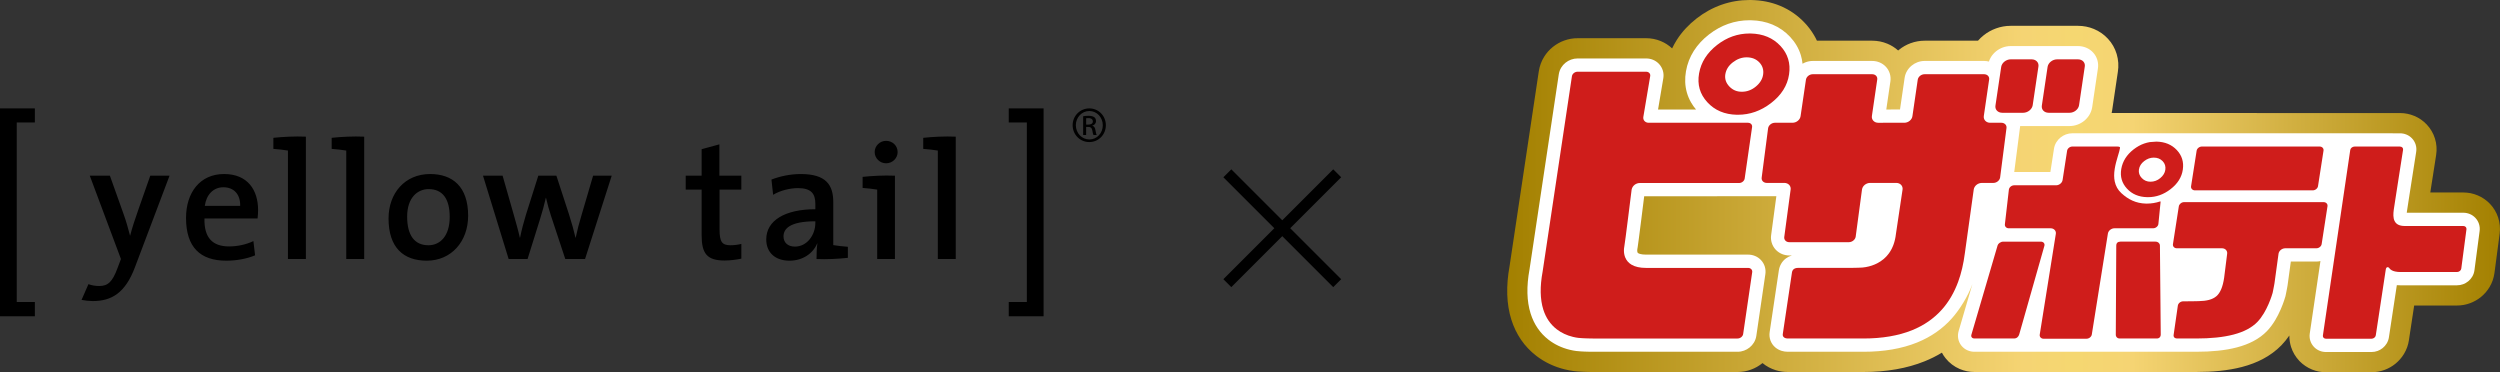 <?xml version="1.0" encoding="UTF-8"?>
<svg id="b" data-name="レイヤー_2" xmlns="http://www.w3.org/2000/svg" xmlns:xlink="http://www.w3.org/1999/xlink" viewBox="0 0 474.083 70.59">
  <rect x="0" y="0" width="474.083" height="70.59" fill="#333333" stroke="none"/>
  <defs>
    <linearGradient id="d" data-name="名称未設定グラデーション 4" x1="285.815" y1="35.295" x2="474.083" y2="35.295" gradientUnits="userSpaceOnUse">
      <stop offset="0" stop-color="#a38000"/>
      <stop offset=".52" stop-color="#f5d473"/>
      <stop offset=".57" stop-color="#f5d771"/>
      <stop offset=".63" stop-color="#f5d473"/>
      <stop offset="1" stop-color="#a38000"/>
    </linearGradient>
  </defs>
  <g id="c" data-name="デザイン">
    <g>
      <g>
        <path d="M441.093,70.59c-.917,0-1.809-.173-2.65-.513-.912-.376-1.71-.913-2.375-1.598l-.035-.037c-.732-.777-1.26-1.668-1.574-2.654-.219-.704-.327-1.439-.32-2.167-.476.688-.981,1.309-1.51,1.855-1.002,1.028-2.19,1.907-3.532,2.613-1.161.612-2.483,1.116-3.929,1.497-1.284.337-2.699.586-4.206.741-1.375.143-2.895.216-4.516.216h-42.011c-.981,0-1.929-.193-2.818-.574-1.042-.445-1.966-1.147-2.672-2.032-.265-.329-.498-.684-.696-1.06-1.029.625-2.127,1.173-3.276,1.636-3.337,1.347-7.236,2.03-11.588,2.03h-14.343c-.784,0-1.553-.113-2.284-.334-.953-.297-1.801-.752-2.528-1.357-.012.01-.024.019-.036.029-.642.518-1.36.924-2.133,1.206-.794.297-1.68.456-2.556.456h-27.469c-.178,0-.384-.002-.603-.006-.179-.002-.404-.008-.63-.015-.207-.006-.42-.014-.621-.023-.195-.008-.382-.018-.549-.028-.625-.025-1.649-.118-2.869-.416-2.028-.495-3.859-1.364-5.44-2.583-2.25-1.737-3.84-4.048-4.727-6.872-.917-2.921-1.028-6.341-.329-10.165l5.541-36.931c.153-.986.492-1.904,1.008-2.734.428-.699.984-1.327,1.649-1.864.657-.525,1.379-.932,2.147-1.211.818-.298,1.674-.45,2.544-.45h13.008c.963,0,1.898.185,2.777.55.8.331,1.522.796,2.148,1.386.257-.547.55-1.081.877-1.596.494-.78,1.073-1.527,1.721-2.221.603-.65,1.29-1.278,2.042-1.863.724-.562,1.482-1.063,2.252-1.489.795-.44,1.624-.813,2.466-1.11.862-.303,1.749-.531,2.636-.679.874-.148,1.78-.223,2.693-.223l.294.002c1.003.023,1.953.122,2.834.297.933.185,1.838.46,2.693.815.892.374,1.736.837,2.511,1.378.767.534,1.488,1.159,2.142,1.856.671.715,1.255,1.49,1.735,2.304.203.341.392.698.564,1.066h10.487c.995,0,1.96.192,2.868.57.757.313,1.444.745,2.05,1.288.059-.05.118-.099.178-.148.638-.519,1.368-.934,2.165-1.23.87-.319,1.766-.48,2.667-.48h10.128c.33-.377.694-.723,1.086-1.033.693-.552,1.476-.988,2.323-1.295.894-.327,1.831-.492,2.783-.492h12.774c1.043,0,2.054.199,3.003.591,1.042.434,1.946,1.066,2.691,1.88.755.814,1.309,1.784,1.641,2.878.329,1.125.402,2.258.222,3.378l-1.085,7.326c-.026.163-.058.323-.094.481l54.675.007c.951,0,1.872.186,2.738.552.86.35,1.677.916,2.349,1.63.712.758,1.249,1.68,1.554,2.669.309.991.386,2.067.221,3.108l-1.108,7.104h6.255c.94,0,1.853.183,2.715.543.877.359,1.699.926,2.37,1.638.682.726,1.208,1.605,1.521,2.544.33,1.01.428,2.041.294,3.068l-.986,7.471c-.129.95-.439,1.842-.922,2.657-.436.728-.985,1.363-1.633,1.892-.623.506-1.315.9-2.057,1.175-.789.296-1.629.447-2.492.447l-8.123.003-1.001,6.598c-.13.9-.445,1.77-.935,2.582-.439.718-.983,1.342-1.619,1.857-.61.495-1.294.886-2.034,1.161-.817.3-1.658.451-2.502.451h-8.628Z" fill="url(#d)"/>
        <path d="M336.857,37.204l-.989,7.366c-.073.504-.034,1.003.119,1.498.152.482.404.914.75,1.283.332.354.73.63,1.199.825.435.178.899.268,1.38.268h.488c-.415.122-.794.309-1.112.545-.383.28-.698.632-.923,1.025-.226.386-.374.816-.442,1.273l-1.741,11.681c-.081.545-.033,1.074.147,1.583.184.515.505.975.917,1.323.345.295.75.516,1.223.663.369.112.762.169,1.169.169h14.343c3.858,0,7.274-.589,10.153-1.752,2.629-1.061,4.861-2.615,6.633-4.618,1.494-1.688,3.011-4.136,3.861-6.456l-2.593,8.841c-.144.467-.182.938-.106,1.444.085.51.299.99.613,1.379.311.389.721.701,1.183.898.408.175.848.264,1.306.264h42.011c1.488,0,2.876-.066,4.123-.196,1.312-.135,2.529-.348,3.622-.635,1.165-.307,2.216-.705,3.121-1.183.986-.518,1.847-1.152,2.563-1.888.56-.578,1.094-1.286,1.587-2.107.372-.622.724-1.314,1.046-2.056.29-.67.501-1.256.627-1.628.137-.404.217-.679.242-.766l.027-.093.116-.559.094-.478.095-.502.086-.472.623-4.543h4.837c.265,0,.526-.033.778-.09l-2.027,13.742c-.067.454-.032.923.108,1.372.136.428.371.827.707,1.184.297.306.647.544,1.06.714.382.155.79.233,1.211.233h8.628c.392,0,.779-.069,1.164-.21.348-.129.67-.313.956-.546.296-.24.546-.525.751-.861.223-.369.367-.77.425-1.173l1.501-9.888c.228.02.465.03.708.03l10.709-.003c.401,0,.794-.071,1.16-.209.348-.129.671-.313.964-.551.303-.247.556-.539.757-.874.219-.37.36-.77.419-1.202l.985-7.464c.059-.457.017-.909-.13-1.36-.138-.415-.371-.804-.673-1.125-.303-.321-.665-.569-1.058-.73-.391-.163-.806-.246-1.235-.246h-10.721c.007-.072.017-.151.029-.24.042-.287.167-1.1.332-2.165l.578-3.72.846-5.415c.073-.462.039-.938-.098-1.378-.134-.434-.369-.838-.683-1.171-.302-.321-.664-.569-1.049-.726-.391-.165-.81-.249-1.244-.249l-62.121-.007c-.41,0-.817.072-1.229.221-.367.136-.708.33-1.016.578-.319.257-.587.563-.801.914-.237.392-.389.819-.446,1.228l-.68,4.409h-6.855l1.031-7.999.093-.72h9.373c.506,0,1.008-.09,1.468-.26.454-.162.879-.398,1.262-.701.387-.306.715-.668.977-1.081.29-.46.481-.956.573-1.516l1.085-7.328c.089-.553.056-1.101-.105-1.652-.161-.532-.435-1.008-.801-1.403-.365-.399-.808-.709-1.325-.924-.483-.199-1-.301-1.538-.301h-12.774c-.501,0-1,.089-1.477.263-.455.165-.879.402-1.252.699-.384.303-.71.663-.981,1.086-.178.284-.314.582-.416.889-.293-.075-.596-.117-.907-.117h-11.288c-.449,0-.893.08-1.331.24-.403.15-.776.362-1.098.625-.349.28-.641.614-.859.974-.256.416-.423.87-.495,1.354l-.878,6.013-2.601.002.778-5.321c.075-.509.037-1.013-.119-1.516-.155-.489-.412-.924-.741-1.268-.334-.36-.738-.639-1.193-.827-.437-.182-.906-.275-1.392-.275h-11.277c-.45,0-.896.08-1.323.237-.213.078-.417.176-.616.292-.057-.561-.163-1.111-.325-1.639-.196-.643-.471-1.266-.815-1.843-.337-.571-.75-1.119-1.229-1.629-.472-.503-.991-.953-1.54-1.335-.551-.385-1.151-.714-1.789-.982-.619-.258-1.28-.457-1.965-.594-.664-.132-1.368-.207-2.124-.224l-.258-.002c-.7,0-1.395.058-2.061.171-.671.112-1.341.285-1.993.513-.641.226-1.275.511-1.883.848-.598.331-1.188.721-1.755,1.161-.588.457-1.125.946-1.592,1.45-.487.522-.919,1.081-1.287,1.66-.374.59-.688,1.213-.933,1.849-.248.64-.435,1.315-.554,2.005-.122.702-.171,1.394-.145,2.059.027.691.135,1.369.319,2.011.185.648.452,1.277.796,1.874.267.462.583.908.936,1.326h-7.202l1.008-5.996c.071-.494.031-.979-.112-1.422-.143-.457-.392-.883-.722-1.233-.317-.336-.696-.596-1.124-.773-.413-.171-.853-.258-1.309-.258h-13.008c-.42,0-.836.074-1.235.219-.376.137-.726.334-1.048.591-.322.26-.593.567-.799.902-.242.39-.401.816-.473,1.278l-5.552,37.006c-.595,3.223-.526,6.039.206,8.37.647,2.059,1.794,3.736,3.41,4.983,1.154.89,2.503,1.527,4.009,1.895.919.225,1.677.294,2.165.312.151.01.322.019.504.026.186.008.383.015.58.021.202.006.404.012.582.014.193.004.373.005.53.005h27.469c.432,0,.857-.078,1.228-.219.381-.138.735-.337,1.053-.594.323-.26.594-.569.813-.925.239-.394.394-.821.459-1.269l1.715-11.712c.072-.484.036-.965-.116-1.458-.145-.451-.383-.856-.718-1.215-.322-.341-.707-.603-1.109-.766-.417-.176-.862-.265-1.324-.265h-19.368c-.914,0-1.322-.181-1.453-.258-.105-.062-.131-.107-.153-.161-.028-.067-.06-.188-.058-.386.001-.092.01-.181.017-.218.03-.134.06-.272.292-2.038.13-.998.294-2.285.457-3.573.112-.887.392-3.127.554-4.428l25.061-.018Z" fill="#fff"/>
        <g>
          <path d="M388.482,21.383c-.207,0-.401-.037-.576-.111-.167-.069-.311-.168-.429-.295-.116-.126-.199-.272-.246-.433-.049-.168-.059-.347-.028-.534l1.091-7.347c.031-.186.102-.368.211-.541.107-.169.245-.32.41-.45.165-.132.349-.235.547-.307.204-.074.413-.112.622-.112h3.978c.207,0,.401.037.577.11.169.07.313.17.429.297.116.125.199.27.249.434.05.169.059.349.027.533l-1.088,7.348c-.031.185-.102.368-.211.54-.107.168-.245.32-.411.451-.166.131-.35.235-.547.305-.204.075-.413.113-.621.113h-3.983Z" fill="#cf1d1b"/>
          <path d="M379.682,21.383c-.207,0-.4-.037-.574-.111-.167-.069-.311-.168-.429-.295-.116-.126-.199-.272-.247-.433-.05-.169-.059-.349-.027-.533l1.092-7.348c.031-.185.103-.368.212-.541.107-.168.245-.32.411-.45.166-.132.35-.235.549-.307.204-.074.412-.112.62-.112h3.982c.206,0,.399.037.574.11.169.07.312.17.428.297.117.126.201.272.249.434.05.169.06.349.03.534l-1.09,7.347c-.033.185-.105.368-.215.54-.107.167-.245.319-.411.451-.167.131-.351.235-.547.305-.204.075-.413.113-.622.113h-3.983Z" fill="#cf1d1b"/>
          <path d="M329.365,21.763c-.582-.012-1.141-.073-1.662-.178-.522-.105-1.023-.259-1.487-.456-.464-.197-.905-.444-1.313-.734-.408-.291-.792-.632-1.141-1.014-.35-.38-.649-.785-.891-1.203-.24-.418-.427-.858-.556-1.309-.13-.451-.205-.928-.224-1.416-.019-.489.018-1.003.11-1.529.092-.527.234-1.042.422-1.528.187-.487.427-.962.711-1.41.283-.447.62-.881,1.002-1.291.38-.41.816-.806,1.295-1.179.463-.359.944-.677,1.429-.946.487-.269.991-.496,1.5-.676.513-.18,1.042-.316,1.571-.405.531-.09,1.085-.136,1.646-.136l.231.002c.582.013,1.141.073,1.661.176.523.104,1.023.255,1.487.449.468.196.91.438,1.315.721.408.284.794.619,1.146.994.353.376.654.775.897,1.186.244.41.437.846.574,1.296.137.449.222.924.252,1.41.03.484.006.998-.073,1.527-.078.525-.209,1.04-.391,1.527-.18.488-.416.964-.701,1.416-.287.455-.628.895-1.014,1.308-.389.415-.837.818-1.329,1.196-.48.367-.975.691-1.472.965-.499.273-1.014.506-1.534.688-.518.182-1.055.32-1.595.411-.541.091-1.098.137-1.655.137l-.212-.002ZM331.223,10.871c-.232,0-.463.02-.687.059-.229.04-.453.1-.666.178-.218.079-.434.178-.643.295-.206.116-.414.254-.619.413-.206.158-.391.326-.551.497-.161.174-.304.359-.423.55-.117.19-.216.392-.294.601-.075.207-.131.425-.166.651-.031.211-.04.422-.024.625.016.203.058.402.122.592.064.192.154.378.265.555.11.176.246.349.404.515.155.164.325.31.501.435.175.124.363.229.56.313.197.083.405.146.619.187.213.041.439.062.674.062.247,0,.491-.021.724-.061.234-.041.465-.104.687-.187.225-.083.444-.188.65-.309.211-.124.417-.268.611-.431.2-.165.378-.336.53-.508.155-.173.292-.357.408-.546.114-.186.209-.382.283-.585.074-.201.127-.41.158-.621.033-.227.043-.446.03-.653-.013-.21-.05-.414-.11-.607-.06-.195-.145-.382-.25-.558-.105-.174-.236-.344-.389-.505-.153-.16-.319-.301-.495-.42-.176-.119-.367-.22-.567-.299-.197-.079-.411-.139-.638-.178-.222-.039-.46-.059-.705-.059Z" fill="#cf1d1b"/>
          <path d="M416.24,36.099c-.116,0-.226-.021-.328-.064-.096-.04-.178-.097-.247-.169-.066-.07-.115-.153-.145-.245-.03-.094-.037-.194-.021-.298l1.053-6.729c.015-.107.052-.211.112-.309.058-.096.135-.183.228-.259.094-.075.198-.135.311-.176.116-.042.236-.064.356-.064h22.316c.118,0,.23.021.33.063.096.04.178.096.246.167.066.07.115.152.144.244.03.094.037.195.022.299l-1.043,6.728c-.016.107-.054.211-.113.31-.059.097-.135.184-.228.26-.093.076-.197.136-.31.177-.117.043-.236.065-.354.065h-22.328Z" fill="#cf1d1b"/>
          <path d="M408.942,26.855c.413.01.795.05,1.154.121.358.072.7.175,1.016.307.318.133.62.299.9.492.28.196.544.424.783.679.243.259.45.532.617.812.168.281.3.579.394.885.094.306.154.63.175.963.021.334.006.686-.045,1.045-.053.361-.141.713-.264,1.045-.123.333-.283.658-.477.967-.195.31-.428.61-.691.892-.267.286-.573.561-.908.819-.327.251-.664.473-1.001.659-.34.188-.691.346-1.044.472-.353.125-.719.22-1.087.282-.369.063-.75.095-1.133.095l-.159-.002c-.403-.009-.785-.05-1.136-.121-.354-.071-.696-.176-1.018-.311-.316-.134-.619-.302-.898-.5-.281-.2-.544-.433-.781-.692-.241-.262-.446-.539-.61-.822-.164-.282-.292-.583-.382-.892-.089-.309-.142-.634-.156-.967-.014-.335.01-.686.072-1.046.062-.361.159-.713.285-1.045.126-.332.289-.657.482-.965.193-.307.424-.605.682-.885.263-.284.562-.557.887-.81.316-.246.645-.464.976-.648.333-.185.678-.34,1.028-.463.35-.122.713-.216,1.078-.277M408.425,29.89c-.159,0-.32.014-.477.041-.158.028-.314.069-.464.124-.155.057-.306.126-.449.207-.146.083-.291.18-.43.288-.14.107-.269.223-.382.344-.112.121-.211.251-.293.385-.083.133-.152.275-.206.422-.052.144-.091.297-.115.456-.021.149-.026.296-.014.439.012.139.04.279.087.416.046.135.109.266.187.392.079.124.174.245.285.36.11.115.228.217.351.304.121.086.254.159.392.217.137.058.282.102.433.131.147.028.306.043.47.043.173,0,.342-.015.503-.043.163-.028.324-.071.479-.128.155-.057.308-.13.454-.214.144-.084.287-.185.425-.3.135-.112.258-.231.368-.354.111-.126.206-.254.284-.383.081-.131.147-.268.198-.409.051-.142.088-.288.108-.435.022-.158.029-.311.019-.458-.01-.151-.036-.295-.078-.428-.041-.136-.101-.268-.176-.392-.077-.126-.169-.245-.273-.353-.107-.112-.225-.211-.348-.295-.123-.083-.257-.154-.398-.211-.139-.055-.289-.097-.448-.126-.156-.027-.322-.041-.493-.041Z" fill="#cf1d1b"/>
          <path d="M412.827,64.181c-.116,0-.222-.02-.314-.059-.083-.035-.153-.083-.206-.144-.05-.056-.088-.123-.109-.194-.021-.068-.026-.141-.016-.211l.809-5.614c.015-.107.053-.211.113-.311.06-.098.136-.186.229-.263.094-.076.198-.136.309-.178.116-.043.235-.065.355-.065,0,0,.847-.004,1.149-.007.302-.002.633-.006.948-.012.316-.004.619-.01.865-.018.381-.007.719-.029,1.036-.067.335-.04.63-.096.902-.169.28-.075.539-.17.766-.283.235-.116.448-.254.631-.41.184-.155.356-.349.511-.577.153-.224.292-.486.415-.778.121-.292.23-.62.321-.979.092-.358.169-.753.23-1.177l.571-4.543c.021-.137.011-.273-.031-.403-.04-.126-.107-.238-.198-.335-.089-.094-.199-.17-.326-.223-.131-.054-.272-.08-.42-.08h-8.564c-.117,0-.228-.021-.329-.064-.094-.039-.179-.097-.246-.167-.067-.072-.116-.154-.144-.244-.031-.095-.039-.196-.023-.299l1.114-7.171c.016-.107.054-.211.114-.31.059-.095.136-.183.229-.259.093-.074.197-.134.311-.176.115-.043.234-.064.354-.064h26.444c.117,0,.228.021.33.063.096.04.178.097.245.168.068.071.116.153.145.243.03.095.038.196.023.3l-1.106,7.17c-.016.107-.054.21-.113.31-.059.096-.135.183-.228.258-.092.075-.199.136-.31.177-.115.043-.235.065-.355.065h-5.902c-.149,0-.297.026-.439.078-.14.052-.269.124-.383.215-.116.091-.214.197-.289.317-.08.125-.133.258-.157.396l-.776,5.659-.076.418-.092.482-.091.459-.092.442c-.021.074-.09.311-.207.657-.112.332-.3.85-.553,1.436-.278.642-.58,1.235-.896,1.764-.392.653-.806,1.207-1.233,1.647-.527.541-1.176,1.017-1.928,1.413-.741.391-1.613.719-2.591.976-.961.252-2.05.443-3.238.565-1.166.121-2.467.183-3.865.183l-3.619-.007Z" fill="#cf1d1b"/>
          <path d="M374.435,64.189c-.116,0-.222-.021-.315-.06-.085-.036-.155-.088-.207-.154-.051-.064-.083-.139-.097-.223-.013-.088-.003-.185.028-.287l4.971-16.944c.023-.08.069-.164.132-.244.064-.083.149-.161.245-.227.101-.071.211-.126.326-.165.123-.041.249-.063.375-.063h7.118c.117,0,.226.021.322.062.092.038.169.093.231.163.06.069.103.149.126.238.023.094.025.193.003.296,0,0-4.748,16.71-4.78,16.819-.033.113-.078.217-.135.311-.059.096-.13.18-.211.25-.084.072-.179.128-.283.166-.112.04-.235.062-.364.062h-7.486Z" fill="#cf1d1b"/>
          <path d="M387.539,64.236c-.118,0-.229-.021-.329-.063-.094-.039-.178-.097-.245-.167-.067-.071-.115-.153-.143-.244-.031-.097-.038-.197-.022-.3l3.055-19.122c.021-.141.012-.278-.029-.407-.04-.126-.106-.24-.197-.335-.089-.096-.199-.171-.326-.225-.131-.055-.273-.082-.422-.082h-7.94c-.119,0-.23-.021-.331-.063-.095-.04-.178-.097-.246-.168-.066-.071-.115-.154-.145-.245-.03-.094-.038-.196-.023-.302l.756-6.57c.016-.103.054-.207.113-.306.06-.097.136-.184.228-.259.093-.076.197-.135.309-.177.116-.042.235-.064.354-.064h7.937c.149,0,.296-.026.438-.079.137-.05.264-.121.378-.214.114-.092.209-.2.282-.321.077-.125.126-.259.146-.398l.853-5.531c.015-.107.052-.211.112-.309.058-.095.134-.183.228-.259.093-.075.197-.135.309-.176.116-.042.235-.064.354-.064h8.497c.132,0,.24.01.323.03.069.016.122.039.159.067.024.02.04.043.048.071.009.03.01.066.003.107-.053.368-.2.855-.37,1.42l-.078.259c-.198.664-.421,1.441-.552,2.254-.149.924-.148,1.718.002,2.426.183.863.598,1.599,1.234,2.189.33.305.667.577,1.002.807.358.246.728.455,1.099.622.39.176.8.313,1.22.407.438.098.897.154,1.365.163h.183c.214,0,.425-.008.635-.026.211-.017.419-.042.625-.077.207-.034.411-.075.615-.125.203-.051.405-.108.604-.175.002,0,.04,0,.056,0,.002,0,.041.005.043.006.011.027.013.045.012.078,0,.027-.003.05-.006.068,0,.002-.007.044-.007.045l-.406,4.082c-.015.103-.052.207-.111.306-.057.096-.133.183-.226.259-.092.074-.196.135-.309.177-.115.042-.234.064-.354.064h-7.328c-.148,0-.296.026-.439.079-.14.053-.268.126-.379.216-.115.092-.211.199-.284.319-.077.128-.126.262-.146.398l-3.048,19.121c-.016.107-.055.211-.116.31-.06.097-.138.184-.23.259-.095.076-.199.135-.311.176-.116.044-.235.065-.354.065h-8.128Z" fill="#cf1d1b"/>
          <path d="M401.914,64.189c-.093,0-.183-.018-.266-.052-.083-.035-.157-.083-.219-.145-.063-.062-.114-.139-.148-.222-.037-.088-.055-.186-.056-.289,0-.066.09-16.893.09-16.893,0-.131.02-.246.055-.342.033-.091.083-.168.146-.228.063-.06.143-.107.236-.14.098-.034.213-.053.342-.056.048-.002.688-.006.688-.006h2.837l3.142.006c.118,0,.231.021.337.064.102.041.192.099.269.173.074.072.134.159.173.251.04.097.058.199.054.304.002.146.153,16.816.153,16.816,0,.111-.016.217-.052.312-.033.091-.083.17-.145.236-.064.066-.14.117-.228.154-.092.037-.194.056-.303.056h-7.105Z" fill="#cf1d1b"/>
          <path d="M302.037,64.189c-.142,0-.306-.002-.482-.005-.177-.002-.364-.007-.552-.013-.187-.006-.375-.012-.552-.02-.176-.007-.34-.016-.482-.026-.301-.009-.914-.052-1.693-.243-1.165-.284-2.197-.77-3.071-1.443-1.199-.925-2.055-2.184-2.545-3.744-.61-1.945-.653-4.367-.125-7.199l5.558-37.049c.017-.112.058-.221.121-.323.062-.101.143-.192.241-.271.099-.079.21-.142.328-.185.122-.045.249-.068.374-.068h13.008c.123,0,.24.022.345.066.1.041.187.101.258.176.069.074.12.16.15.255.031.097.038.204.022.314l-1.309,7.777c-.022.148-.012.291.03.425.041.132.111.25.205.349.094.101.208.179.34.234.135.056.282.084.437.084h18.836c.123,0,.24.022.346.066.1.042.187.101.258.176.07.074.121.16.151.256.031.099.04.205.024.316l-1.407,9.763c-.016.11-.057.219-.121.323-.062.102-.144.192-.241.271-.098.08-.208.142-.326.186-.122.045-.247.068-.372.068h-18.846c-.156,0-.316.026-.476.079-.162.054-.315.132-.453.233-.149.11-.274.24-.373.386-.107.159-.183.339-.226.533,0,0-.514,4.116-.676,5.4-.163,1.284-.326,2.567-.456,3.563-.054.41-.217,1.657-.254,1.822-.059.292-.074.553-.076.722-.007.506.078.975.251,1.391.24.578.646,1.038,1.204,1.365.684.4,1.601.603,2.726.603h19.368c.124,0,.24.022.345.067.1.04.187.1.259.176.069.074.12.161.15.256.031.099.039.205.022.316l-1.716,11.719c-.017.113-.057.223-.12.326-.063.102-.144.194-.242.273s-.208.142-.327.185c-.122.046-.248.069-.373.069h-27.469Z" fill="#cf1d1b"/>
          <path d="M441.093,64.236c-.096,0-.186-.016-.268-.05-.076-.031-.142-.077-.197-.133-.052-.055-.091-.121-.114-.193-.023-.074-.029-.155-.016-.239l5.188-35.179c.013-.086.044-.169.092-.247.048-.078.11-.148.184-.207.075-.061.159-.108.251-.143.093-.034.19-.051.287-.051h8.615c.095,0,.184.017.264.05.077.031.143.076.196.132.052.055.09.12.112.192.024.074.029.154.016.238-.02.126-.847,5.421-.847,5.421l-.578,3.722c-.167,1.077-.293,1.899-.335,2.189-.064.454-.089.834-.076,1.162.016.398.087.725.219.998.149.308.379.545.684.705.325.169.747.254,1.253.254h11.103c.093,0,.182.017.263.051.077.031.144.077.197.134.053.056.093.123.117.195.025.076.032.157.021.24l-.984,7.46c-.012.084-.041.167-.088.246-.045.076-.107.146-.183.208-.074.06-.159.108-.248.141-.093.035-.188.052-.286.052l-10.71.003c-.378,0-.72-.033-1.018-.099-.235-.052-.445-.125-.624-.217-.124-.064-.23-.137-.315-.215-.026-.025-.063-.062-.088-.101-.031-.045-.06-.084-.09-.117-.034-.037-.064-.067-.096-.091-.035-.026-.069-.047-.104-.061-.041-.016-.079-.023-.117-.023-.05,0-.097.012-.14.038-.042.026-.078.06-.106.102-.026.039-.05.085-.067.136-.017.05-.03.107-.039.172l-1.893,12.474c-.012.086-.043.17-.091.25-.047.077-.108.147-.183.207s-.159.108-.249.142c-.093.034-.188.051-.284.051h-8.628Z" fill="#cf1d1b"/>
          <path d="M339.042,64.189c-.159,0-.306-.021-.437-.06-.127-.04-.235-.096-.32-.169-.085-.072-.146-.159-.182-.258-.038-.107-.047-.23-.027-.363l1.741-11.681c.021-.14.062-.266.125-.373.059-.102.137-.192.235-.264.097-.072.211-.126.341-.164.132-.038.279-.057.439-.057h9.273c.171,0,.37,0,.582-.003.212-.002.438-.005.664-.008l.663-.014c.213-.006.412-.012.584-.018.321-.003.707-.041,1.088-.108.772-.135,1.497-.373,2.152-.708.909-.463,1.662-1.101,2.24-1.897.715-.984,1.161-2.213,1.326-3.654l1.258-8.428c.026-.17.015-.338-.035-.496-.046-.15-.129-.292-.24-.409-.111-.117-.246-.209-.4-.273-.157-.065-.33-.098-.514-.098h-4.963c-.183,0-.364.033-.539.097-.169.061-.326.15-.467.262-.14.113-.258.245-.349.393-.095.155-.155.319-.181.488l-1.199,8.96c-.021.135-.071.269-.15.397-.078.126-.177.238-.295.332-.121.097-.255.174-.401.228-.149.055-.302.082-.456.082h-11.286c-.152,0-.295-.027-.424-.08-.125-.052-.231-.126-.317-.217-.087-.093-.149-.199-.186-.317-.038-.123-.048-.255-.027-.392l1.203-8.959c.026-.169.015-.335-.035-.493-.047-.154-.128-.291-.24-.409-.11-.117-.245-.209-.4-.273-.159-.065-.333-.099-.516-.099h-3.337c-.151,0-.293-.027-.422-.082-.125-.05-.232-.123-.32-.216-.088-.093-.151-.2-.189-.318-.039-.123-.049-.254-.03-.39l1.22-9.365c.02-.134.069-.268.146-.394.076-.124.174-.235.293-.333.12-.097.254-.173.397-.226.149-.055.302-.083.457-.084h3.336c.18,0,.36-.033.535-.097.166-.06.323-.149.464-.263.14-.113.256-.245.347-.392.094-.155.154-.318.18-.487l1.02-6.927c.021-.138.07-.272.147-.398.075-.124.173-.235.292-.332.12-.096.253-.173.397-.226.148-.055.301-.083.453-.083h11.277c.152,0,.294.027.423.081.124.051.231.124.316.216.087.091.149.197.187.316.038.123.047.254.027.39l-1.013,6.926c-.025.173-.012.34.039.497.05.153.131.29.241.407s.245.209.401.273c.156.065.329.1.513.101l4.961-.003c.182,0,.363-.033.538-.097.167-.06.324-.149.466-.263.139-.112.255-.245.347-.392.094-.155.154-.319.179-.488l1.011-6.926c.021-.139.07-.273.147-.397.076-.126.175-.237.293-.332.119-.097.253-.173.397-.226.149-.055.302-.083.454-.083h11.288c.152,0,.295.027.425.081.124.051.231.124.319.217.087.091.15.197.187.316.039.125.049.255.028.389l-1.011,6.927c-.025.172-.011.339.04.497.048.15.131.29.241.406.112.118.246.21.401.273.159.066.331.099.514.099h2.14c.151,0,.295.029.425.083.125.052.232.125.321.218.088.093.151.2.189.317.04.122.05.253.031.387l-1.207,9.365c-.021.136-.069.271-.146.397-.076.125-.174.236-.292.333-.119.097-.252.173-.395.226-.149.055-.301.083-.455.083h-2.182c-.183,0-.364.033-.539.097-.169.061-.325.15-.466.263-.141.112-.259.245-.349.393-.095.155-.155.319-.18.487l-1.682,12.076c-.262,2.031-.677,3.806-1.271,5.427-.742,2.025-1.769,3.787-3.054,5.238-1.513,1.71-3.427,3.039-5.69,3.952-2.578,1.041-5.677,1.569-9.211,1.569h-14.343Z" fill="#cf1d1b"/>
        </g>
      </g>
      <g>
        <line x1="232.745" y1="32.862" x2="253.579" y2="53.696" fill="none" stroke="#000" stroke-miterlimit="10" stroke-width="2.13"/>
        <line x1="253.579" y1="32.862" x2="232.745" y2="53.696" fill="none" stroke="#000" stroke-miterlimit="10" stroke-width="2.13"/>
      </g>
      <g>
        <path d="M206.578,20.555c1.741,0,3.129,1.417,3.129,3.186,0,1.798-1.388,3.2-3.144,3.2-1.742,0-3.156-1.402-3.156-3.2,0-1.769,1.414-3.186,3.156-3.186h.015ZM206.563,21.051c-1.401,0-2.548,1.203-2.548,2.69,0,1.515,1.146,2.705,2.563,2.705,1.415.014,2.549-1.189,2.549-2.691s-1.134-2.705-2.549-2.705h-.015ZM205.97,25.596h-.567v-3.555c.297-.041.579-.084,1.005-.084.537,0,.893.114,1.104.269.211.156.326.396.326.737,0,.468-.312.75-.695.864v.028c.312.057.525.34.596.865.084.551.17.765.226.878h-.595c-.085-.113-.17-.439-.24-.906-.086-.454-.312-.624-.766-.624h-.396v1.529ZM205.97,23.628h.411c.467,0,.864-.17.864-.609,0-.312-.227-.624-.864-.624-.184,0-.312.015-.411.028v1.204Z"/>
        <path d="M0,59.975V20.555h6.61v2.67h-3.433v34.049h3.433v2.701H0ZM25.605,50.643c-1.843,4.926-4.452,6.45-8.012,6.45-.634,0-1.492-.094-2.129-.221l1.307-2.988c.699.255,1.335.35,2.067.35,1.589,0,2.478-.731,3.463-3.432l.634-1.685-5.909-15.8h3.814l2.574,7.217c.508,1.398.889,2.796,1.24,4.131h.031c.317-1.271.985-3.338,1.557-4.927l2.255-6.422h3.655l-6.548,17.326ZM48.847,41.424h-10.072c-.096,3.656,1.525,5.309,4.671,5.309,1.621,0,3.304-.382,4.608-1.018l.318,2.702c-1.59.667-3.528,1.017-5.466,1.017-4.927,0-7.628-2.543-7.628-8.106,0-4.768,2.605-8.328,7.215-8.328,4.512,0,6.45,3.083,6.45,6.835,0,.444-.031.985-.096,1.589ZM42.366,35.512c-1.906,0-3.242,1.399-3.528,3.528h6.706c.064-2.16-1.176-3.528-3.178-3.528ZM58.007,49.117h-3.402v-20.566c-.762-.127-1.843-.255-2.764-.318v-2.098c1.779-.19,4.1-.317,6.166-.221v23.204ZM69.063,49.117h-3.401v-20.566c-.763-.127-1.843-.255-2.766-.318v-2.098c1.781-.19,4.1-.317,6.167-.221v23.204ZM80.927,49.434c-4.386,0-7.246-2.446-7.246-8.01,0-4.768,3.083-8.424,7.882-8.424,4.226,0,7.213,2.353,7.213,7.915,0,4.863-3.177,8.518-7.849,8.518ZM81.276,35.86c-2.066,0-4.067,1.59-4.067,5.213,0,3.562,1.399,5.436,4.035,5.436,2.194,0,4.036-1.716,4.036-5.371,0-3.37-1.301-5.278-4.004-5.278ZM110.946,49.117h-3.749l-2.734-8.265c-.35-1.049-.636-2.129-.922-3.338h-.031c-.317,1.399-.668,2.639-1.08,3.972l-2.385,7.631h-3.589l-4.863-15.8h3.718l2.098,7.345c.413,1.492.858,2.987,1.175,4.417h.034c.316-1.557.698-2.956,1.11-4.324l2.353-7.438h3.432l2.384,7.311c.603,1.908.922,3.083,1.238,4.451h.034c.317-1.461.635-2.734,1.112-4.29l2.193-7.472h3.528l-5.054,15.8ZM137.437,49.403c-3.368,0-4.386-1.304-4.386-4.832v-8.615h-3.018v-2.639h3.018v-5.022l3.368-.922v5.943h4.164v2.639h-4.131v7.566c0,2.353.476,2.987,2.065,2.987.7,0,1.463-.096,2.067-.255v2.797c-.92.191-2.098.351-3.146.351ZM154.841,49.117c0-1.018.031-2.067.159-2.925l-.034-.032c-.762,1.876-2.733,3.275-5.243,3.275-2.701,0-4.417-1.526-4.417-4.038,0-3.624,3.623-5.721,9.311-5.721v-1.018c0-1.971-.827-2.987-3.304-2.987-1.463,0-3.369.445-4.703,1.271l-.317-2.891c1.556-.606,3.526-1.05,5.561-1.05,4.83,0,6.164,2.098,6.164,5.34v8.138c.763.127,1.843.255,2.764.317v2.098c-1.778.191-4.097.317-5.941.224ZM154.617,41.965c-4.956,0-6.037,1.494-6.037,2.86,0,1.176.824,1.939,2.159,1.939,2.32,0,3.877-2.225,3.877-4.482v-.317ZM169.712,49.117h-3.367v-13.161c-.764-.127-1.843-.255-2.766-.317v-2.098c1.781-.191,4.069-.317,6.133-.224v15.8ZM168.029,30.967c-1.176,0-2.162-.954-2.162-2.132s.985-2.129,2.162-2.129c1.208,0,2.193.923,2.193,2.129,0,1.178-.986,2.132-2.193,2.132ZM181.241,49.117h-3.399v-20.566c-.764-.127-1.843-.255-2.766-.318v-2.098c1.781-.19,4.1-.317,6.166-.221v23.204ZM191.29,59.975v-2.701h3.432V23.225h-3.432v-2.67h6.609v39.421h-6.609Z"/>
      </g>
    </g>
  </g>
</svg>